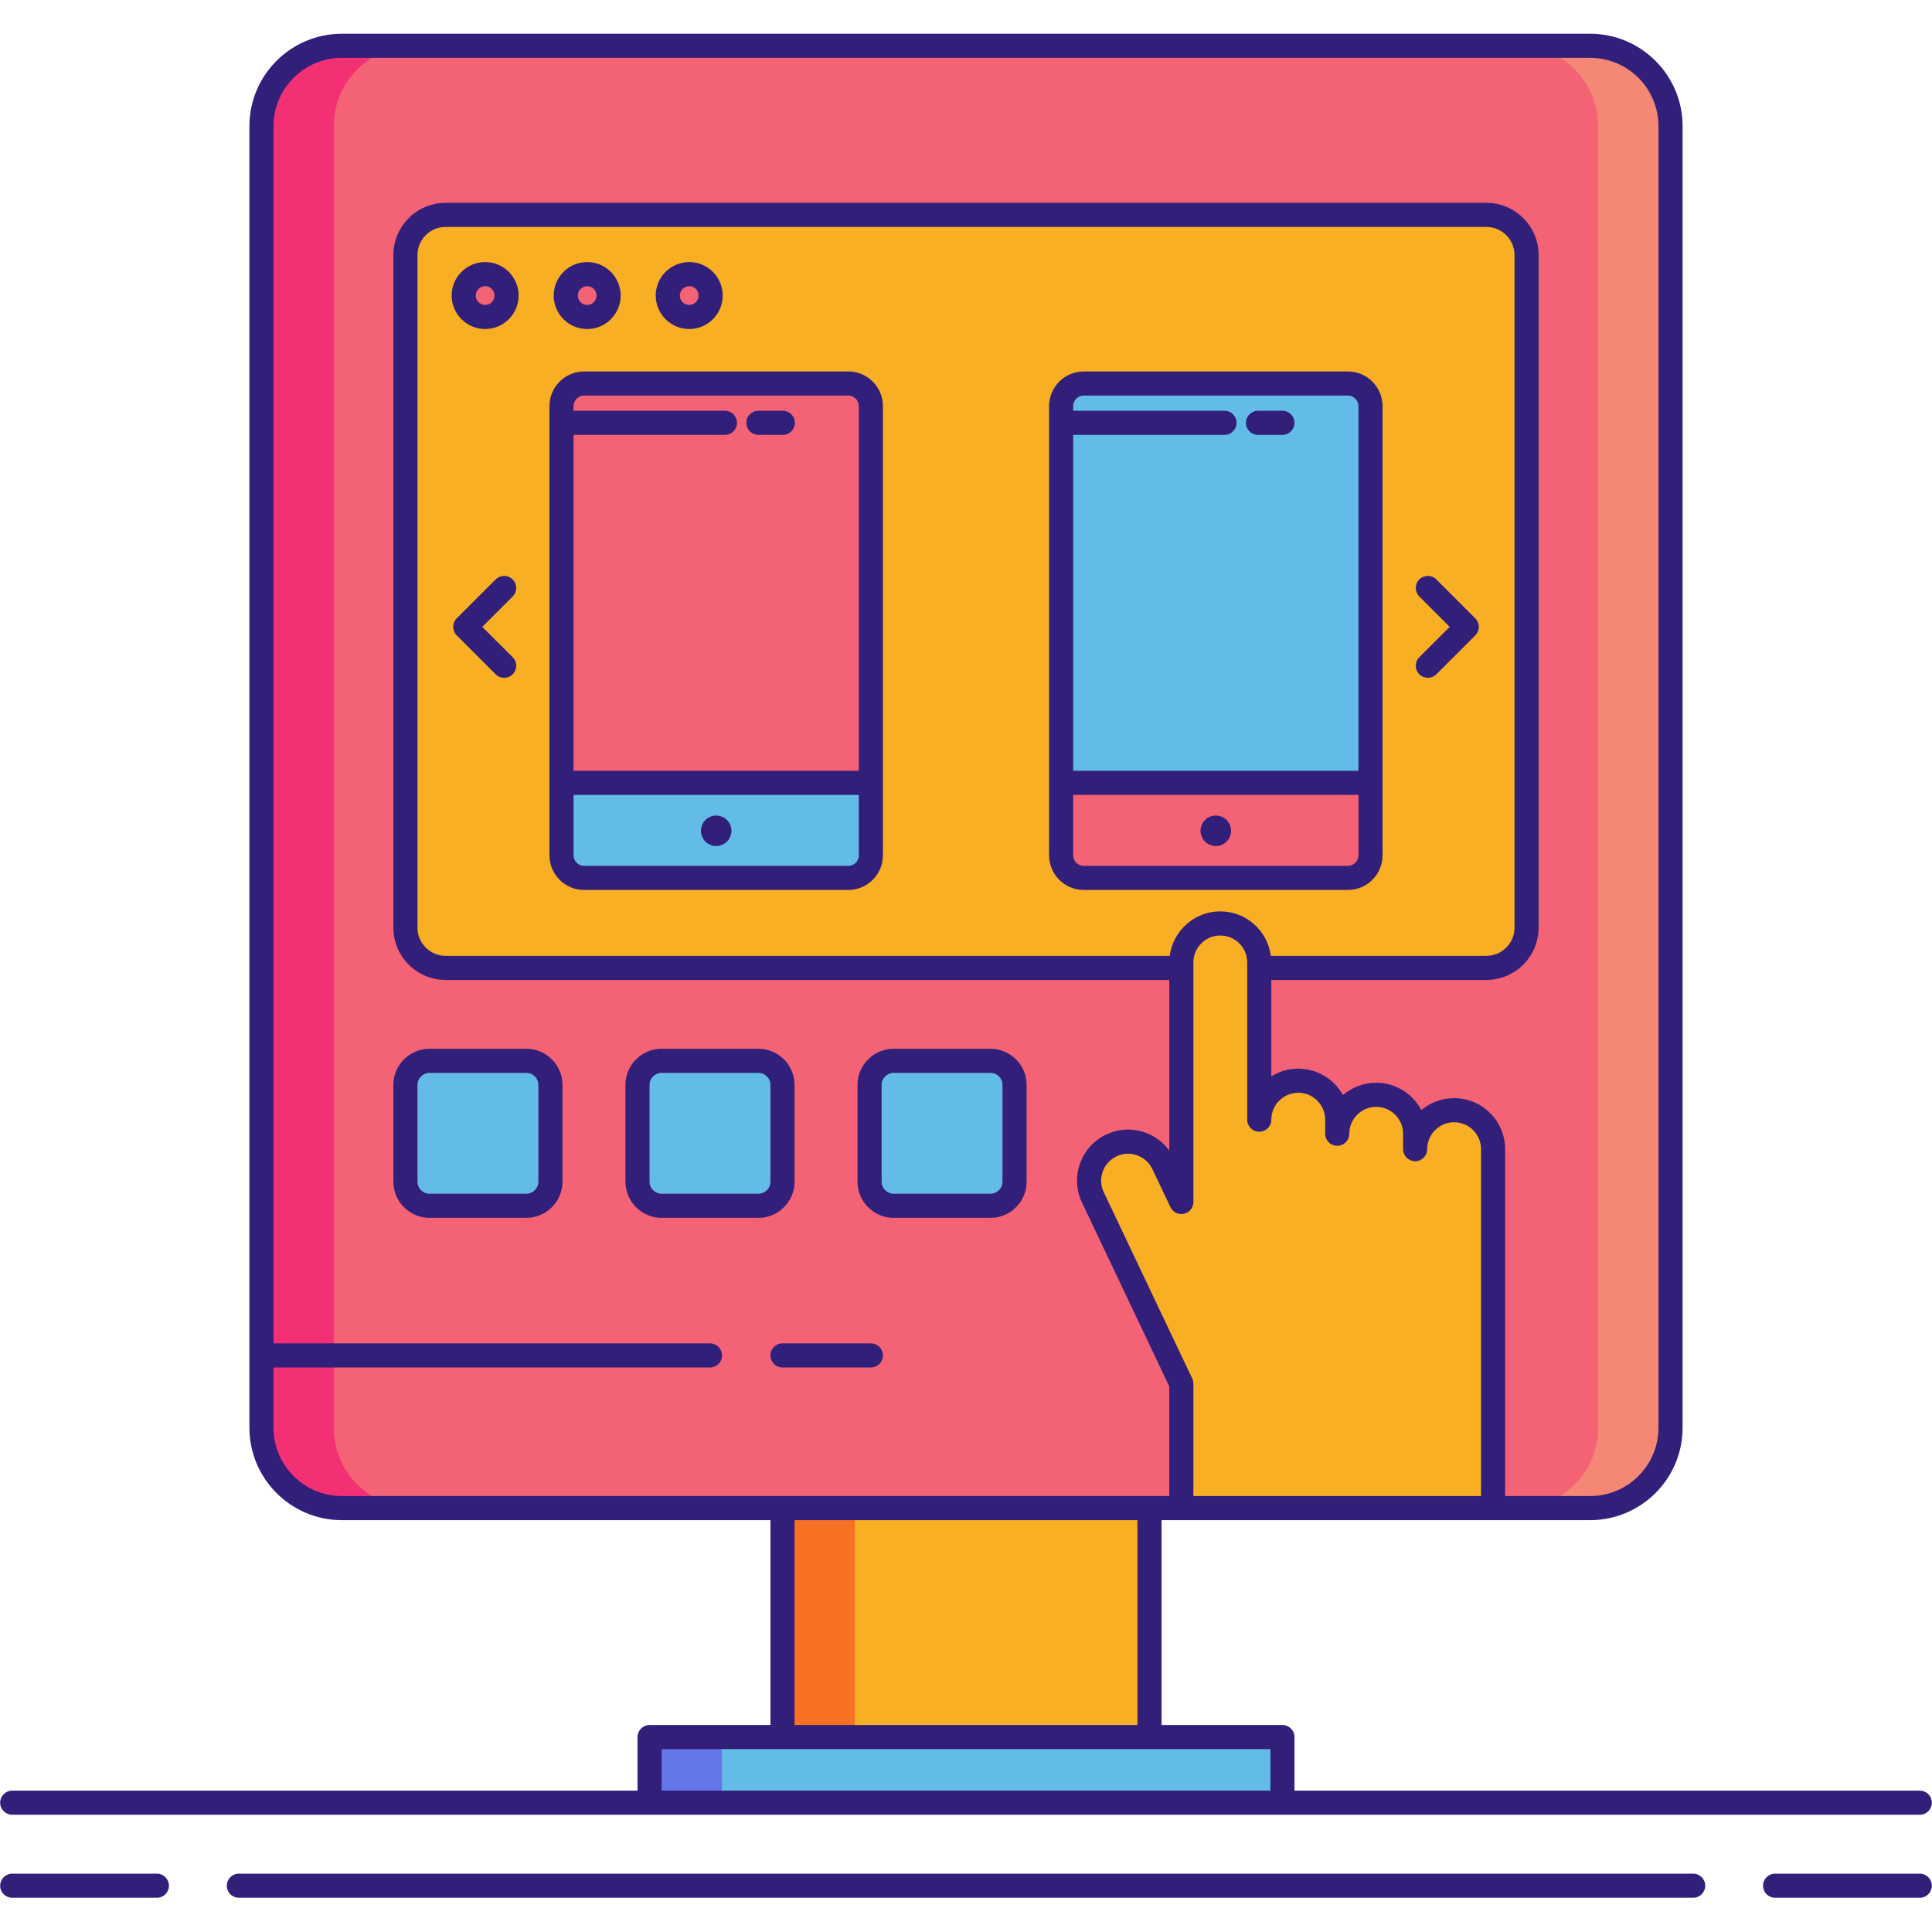 <svg xmlns="http://www.w3.org/2000/svg" xmlns:xlink="http://www.w3.org/1999/xlink" width="500" zoomAndPan="magnify" viewBox="0 0 375 375" height="500" preserveAspectRatio="xMidYMid meet" version="1.0"><defs><clipPath id="0375dfb949"><path d="M 0 363 L 33 363 L 33 368.578 L 0 368.578 Z M 0 363 " clip-rule="nonzero"/></clipPath><clipPath id="7829117d11"><path d="M 342 363 L 375 363 L 375 368.578 L 342 368.578 Z M 342 363 " clip-rule="nonzero"/></clipPath><clipPath id="1d4e4d15bc"><path d="M 44 363 L 331 363 L 331 368.578 L 44 368.578 Z M 44 363 " clip-rule="nonzero"/></clipPath><clipPath id="08e09c03a1"><path d="M 0 6.328 L 375 6.328 L 375 353 L 0 353 Z M 0 6.328 " clip-rule="nonzero"/></clipPath></defs><path fill="#f46275" d="M 308.652 292.719 L 66.348 292.719 C 57.73 292.719 50.75 285.738 50.75 277.125 L 50.75 24.484 C 50.75 15.871 57.73 8.891 66.348 8.891 L 308.652 8.891 C 317.266 8.891 324.25 15.871 324.25 24.484 L 324.25 277.125 C 324.25 285.738 317.27 292.719 308.652 292.719 Z M 308.652 292.719 " fill-opacity="1" fill-rule="nonzero"/><path fill="#f48875" d="M 308.652 8.891 L 294.613 8.891 C 303.23 8.891 310.211 15.871 310.211 24.484 L 310.211 277.125 C 310.211 285.738 303.23 292.719 294.613 292.719 L 308.652 292.719 C 317.27 292.719 324.25 285.738 324.25 277.125 L 324.25 24.484 C 324.25 15.871 317.266 8.891 308.652 8.891 Z M 308.652 8.891 " fill-opacity="1" fill-rule="nonzero"/><path fill="#f43075" d="M 64.789 277.125 L 64.789 24.484 C 64.789 15.871 71.77 8.891 80.387 8.891 L 66.348 8.891 C 57.73 8.891 50.75 15.871 50.75 24.484 L 50.75 277.125 C 50.75 285.738 57.73 292.719 66.348 292.719 L 80.387 292.719 C 71.773 292.719 64.789 285.738 64.789 277.125 Z M 64.789 277.125 " fill-opacity="1" fill-rule="nonzero"/><path fill="#f8af23" d="M 151.883 292.719 L 223.117 292.719 L 223.117 349.902 L 151.883 349.902 Z M 151.883 292.719 " fill-opacity="1" fill-rule="nonzero"/><path fill="#f87023" d="M 151.883 292.719 L 165.922 292.719 L 165.922 349.902 L 151.883 349.902 Z M 151.883 292.719 " fill-opacity="1" fill-rule="nonzero"/><path fill="#63bce7" d="M 126.078 337.164 L 248.922 337.164 L 248.922 349.902 L 126.078 349.902 Z M 126.078 337.164 " fill-opacity="1" fill-rule="nonzero"/><path fill="#6377e7" d="M 126.078 337.164 L 140.117 337.164 L 140.117 349.902 L 126.078 349.902 Z M 126.078 337.164 " fill-opacity="1" fill-rule="nonzero"/><path fill="#f8af23" d="M 288.504 187.867 L 86.496 187.867 C 82.191 187.867 78.695 184.375 78.695 180.07 L 78.695 49.508 C 78.695 45.199 82.191 41.707 86.496 41.707 L 288.504 41.707 C 292.809 41.707 296.305 45.199 296.305 49.508 L 296.305 180.07 C 296.305 184.375 292.809 187.867 288.504 187.867 Z M 288.504 187.867 " fill-opacity="1" fill-rule="nonzero"/><path fill="#63bce7" d="M 102.16 234.043 L 83.375 234.043 C 80.805 234.043 78.695 231.938 78.695 229.363 L 78.695 210.586 C 78.695 208.012 80.805 205.906 83.375 205.906 L 102.16 205.906 C 104.734 205.906 106.84 208.012 106.84 210.586 L 106.84 229.363 C 106.84 231.938 104.734 234.043 102.16 234.043 Z M 102.16 234.043 " fill-opacity="1" fill-rule="nonzero"/><path fill="#63bce7" d="M 147.203 234.043 L 128.418 234.043 C 125.844 234.043 123.738 231.938 123.738 229.363 L 123.738 210.586 C 123.738 208.012 125.844 205.906 128.418 205.906 L 147.203 205.906 C 149.777 205.906 151.883 208.012 151.883 210.586 L 151.883 229.363 C 151.883 231.938 149.777 234.043 147.203 234.043 Z M 147.203 234.043 " fill-opacity="1" fill-rule="nonzero"/><path fill="#63bce7" d="M 192.246 234.043 L 173.461 234.043 C 170.887 234.043 168.781 231.938 168.781 229.363 L 168.781 210.586 C 168.781 208.012 170.887 205.906 173.461 205.906 L 192.246 205.906 C 194.82 205.906 196.926 208.012 196.926 210.586 L 196.926 229.363 C 196.926 231.938 194.82 234.043 192.246 234.043 Z M 192.246 234.043 " fill-opacity="1" fill-rule="nonzero"/><path fill="#f46275" d="M 164.645 74.438 L 113.383 74.438 C 110.965 74.438 108.988 76.414 108.988 78.832 L 108.988 151.953 L 169.039 151.953 L 169.039 78.832 C 169.039 76.414 167.062 74.438 164.645 74.438 Z M 164.645 74.438 " fill-opacity="1" fill-rule="nonzero"/><path fill="#63bce7" d="M 108.988 151.953 L 108.988 166.012 C 108.988 168.426 110.965 170.402 113.383 170.402 L 164.645 170.402 C 167.062 170.402 169.039 168.426 169.039 166.012 L 169.039 151.953 Z M 108.988 151.953 " fill-opacity="1" fill-rule="nonzero"/><path fill="#321f7a" d="M 141.973 161.254 C 141.973 161.648 141.895 162.023 141.746 162.387 C 141.598 162.75 141.383 163.07 141.105 163.348 C 140.828 163.625 140.508 163.84 140.145 163.988 C 139.781 164.137 139.406 164.215 139.012 164.215 C 138.621 164.215 138.242 164.137 137.879 163.988 C 137.516 163.84 137.195 163.625 136.918 163.348 C 136.641 163.07 136.43 162.75 136.277 162.387 C 136.129 162.023 136.055 161.648 136.055 161.254 C 136.055 160.863 136.129 160.484 136.277 160.121 C 136.43 159.762 136.641 159.441 136.918 159.164 C 137.195 158.887 137.516 158.672 137.879 158.523 C 138.242 158.371 138.621 158.297 139.012 158.297 C 139.406 158.297 139.781 158.371 140.145 158.523 C 140.508 158.672 140.828 158.887 141.105 159.164 C 141.383 159.441 141.598 159.762 141.746 160.121 C 141.895 160.484 141.973 160.863 141.973 161.254 Z M 141.973 161.254 " fill-opacity="1" fill-rule="nonzero"/><path fill="#63bce7" d="M 261.617 74.438 L 210.355 74.438 C 207.938 74.438 205.961 76.414 205.961 78.832 L 205.961 151.953 L 266.012 151.953 L 266.012 78.832 C 266.012 76.414 264.035 74.438 261.617 74.438 Z M 261.617 74.438 " fill-opacity="1" fill-rule="nonzero"/><path fill="#f46275" d="M 205.961 151.953 L 205.961 166.012 C 205.961 168.426 207.938 170.402 210.355 170.402 L 261.621 170.402 C 264.035 170.402 266.016 168.426 266.016 166.012 L 266.016 151.953 Z M 205.961 151.953 " fill-opacity="1" fill-rule="nonzero"/><path fill="#321f7a" d="M 238.945 161.254 C 238.945 161.648 238.871 162.023 238.719 162.387 C 238.57 162.75 238.355 163.07 238.078 163.348 C 237.801 163.625 237.48 163.84 237.117 163.988 C 236.758 164.137 236.379 164.215 235.988 164.215 C 235.594 164.215 235.215 164.137 234.855 163.988 C 234.492 163.84 234.172 163.625 233.895 163.348 C 233.617 163.07 233.402 162.75 233.254 162.387 C 233.102 162.023 233.027 161.648 233.027 161.254 C 233.027 160.863 233.102 160.484 233.254 160.121 C 233.402 159.762 233.617 159.441 233.895 159.164 C 234.172 158.887 234.492 158.672 234.855 158.523 C 235.215 158.371 235.594 158.297 235.988 158.297 C 236.379 158.297 236.758 158.371 237.117 158.523 C 237.48 158.672 237.801 158.887 238.078 159.164 C 238.355 159.441 238.57 159.762 238.719 160.121 C 238.871 160.484 238.945 160.863 238.945 161.254 Z M 238.945 161.254 " fill-opacity="1" fill-rule="nonzero"/><path fill="#f46275" d="M 98.328 57.363 C 98.328 57.637 98.301 57.906 98.246 58.176 C 98.195 58.445 98.113 58.703 98.012 58.957 C 97.906 59.207 97.777 59.449 97.625 59.676 C 97.473 59.902 97.301 60.113 97.109 60.305 C 96.914 60.5 96.703 60.672 96.477 60.824 C 96.25 60.973 96.012 61.102 95.758 61.207 C 95.508 61.312 95.246 61.391 94.977 61.445 C 94.711 61.496 94.441 61.523 94.168 61.523 C 93.895 61.523 93.621 61.496 93.355 61.445 C 93.086 61.391 92.828 61.312 92.574 61.207 C 92.32 61.102 92.082 60.973 91.855 60.824 C 91.629 60.672 91.418 60.5 91.227 60.305 C 91.031 60.113 90.859 59.902 90.707 59.676 C 90.555 59.449 90.426 59.207 90.324 58.957 C 90.219 58.703 90.141 58.445 90.086 58.176 C 90.031 57.906 90.008 57.637 90.008 57.363 C 90.008 57.09 90.031 56.82 90.086 56.555 C 90.141 56.285 90.219 56.023 90.324 55.773 C 90.426 55.52 90.555 55.281 90.707 55.055 C 90.859 54.828 91.031 54.617 91.227 54.422 C 91.418 54.23 91.629 54.059 91.855 53.906 C 92.082 53.754 92.32 53.625 92.574 53.523 C 92.828 53.418 93.086 53.34 93.355 53.285 C 93.621 53.23 93.895 53.207 94.168 53.207 C 94.441 53.207 94.711 53.23 94.977 53.285 C 95.246 53.34 95.508 53.418 95.758 53.523 C 96.012 53.625 96.25 53.754 96.477 53.906 C 96.703 54.059 96.914 54.23 97.109 54.422 C 97.301 54.617 97.473 54.828 97.625 55.055 C 97.777 55.281 97.906 55.52 98.012 55.773 C 98.113 56.023 98.195 56.285 98.246 56.555 C 98.301 56.82 98.328 57.09 98.328 57.363 Z M 98.328 57.363 " fill-opacity="1" fill-rule="nonzero"/><path fill="#f46275" d="M 118.133 57.363 C 118.133 57.637 118.105 57.906 118.055 58.176 C 118 58.445 117.922 58.703 117.816 58.957 C 117.711 59.207 117.582 59.449 117.434 59.676 C 117.281 59.902 117.109 60.113 116.914 60.305 C 116.723 60.5 116.512 60.672 116.285 60.824 C 116.059 60.973 115.816 61.102 115.566 61.207 C 115.312 61.312 115.051 61.391 114.785 61.445 C 114.516 61.496 114.246 61.523 113.973 61.523 C 113.699 61.523 113.43 61.496 113.16 61.445 C 112.895 61.391 112.633 61.312 112.379 61.207 C 112.129 61.102 111.887 60.973 111.66 60.824 C 111.434 60.672 111.223 60.5 111.031 60.305 C 110.836 60.113 110.664 59.902 110.512 59.676 C 110.363 59.449 110.234 59.207 110.129 58.957 C 110.023 58.703 109.945 58.445 109.891 58.176 C 109.84 57.906 109.812 57.637 109.812 57.363 C 109.812 57.09 109.84 56.82 109.891 56.555 C 109.945 56.285 110.023 56.023 110.129 55.773 C 110.234 55.52 110.363 55.281 110.512 55.055 C 110.664 54.828 110.836 54.617 111.031 54.422 C 111.223 54.23 111.434 54.059 111.66 53.906 C 111.887 53.754 112.129 53.625 112.379 53.523 C 112.633 53.418 112.895 53.34 113.16 53.285 C 113.43 53.23 113.699 53.207 113.973 53.207 C 114.246 53.207 114.516 53.23 114.785 53.285 C 115.051 53.34 115.312 53.418 115.566 53.523 C 115.816 53.625 116.059 53.754 116.285 53.906 C 116.512 54.059 116.723 54.23 116.914 54.422 C 117.109 54.617 117.281 54.828 117.434 55.055 C 117.582 55.281 117.711 55.52 117.816 55.773 C 117.922 56.023 118 56.285 118.055 56.555 C 118.105 56.82 118.133 57.09 118.133 57.363 Z M 118.133 57.363 " fill-opacity="1" fill-rule="nonzero"/><path fill="#f46275" d="M 137.938 57.363 C 137.938 57.637 137.914 57.906 137.859 58.176 C 137.805 58.445 137.727 58.703 137.621 58.957 C 137.52 59.207 137.391 59.449 137.238 59.676 C 137.086 59.902 136.914 60.113 136.719 60.305 C 136.527 60.5 136.316 60.672 136.09 60.824 C 135.863 60.973 135.621 61.102 135.371 61.207 C 135.117 61.312 134.859 61.391 134.59 61.445 C 134.324 61.496 134.051 61.523 133.777 61.523 C 133.504 61.523 133.234 61.496 132.969 61.445 C 132.699 61.391 132.438 61.312 132.188 61.207 C 131.934 61.102 131.695 60.973 131.469 60.824 C 131.238 60.672 131.031 60.5 130.836 60.305 C 130.645 60.113 130.473 59.902 130.32 59.676 C 130.168 59.449 130.039 59.207 129.934 58.957 C 129.832 58.703 129.75 58.445 129.699 58.176 C 129.645 57.906 129.617 57.637 129.617 57.363 C 129.617 57.09 129.645 56.82 129.699 56.555 C 129.75 56.285 129.832 56.023 129.934 55.773 C 130.039 55.52 130.168 55.281 130.32 55.055 C 130.473 54.828 130.645 54.617 130.836 54.422 C 131.031 54.23 131.238 54.059 131.469 53.906 C 131.695 53.754 131.934 53.625 132.188 53.523 C 132.438 53.418 132.699 53.34 132.969 53.285 C 133.234 53.23 133.504 53.207 133.777 53.207 C 134.051 53.207 134.324 53.23 134.59 53.285 C 134.859 53.34 135.117 53.418 135.371 53.523 C 135.621 53.625 135.863 53.754 136.09 53.906 C 136.316 54.059 136.527 54.23 136.719 54.422 C 136.914 54.617 137.086 54.828 137.238 55.055 C 137.391 55.281 137.52 55.52 137.621 55.773 C 137.727 56.023 137.805 56.285 137.859 56.555 C 137.914 56.82 137.938 57.09 137.938 57.363 Z M 137.938 57.363 " fill-opacity="1" fill-rule="nonzero"/><path fill="#f8af23" d="M 228.617 267.137 L 212.125 232.402 C 210.332 228.633 211.941 224.121 215.715 222.332 C 219.488 220.539 224 222.148 225.789 225.918 L 229.297 233.305 L 229.297 186.805 C 229.297 182.625 232.684 179.242 236.859 179.242 C 241.039 179.242 244.426 182.625 244.426 186.805 L 244.426 217.328 C 244.426 213.152 247.809 209.766 251.988 209.766 C 256.164 209.766 259.551 213.152 259.551 217.328 L 259.551 220.062 C 259.551 215.887 262.938 212.5 267.117 212.5 C 271.293 212.5 274.68 215.887 274.68 220.062 L 274.68 223.055 C 274.68 218.879 278.066 215.492 282.242 215.492 C 286.422 215.492 289.809 218.879 289.809 223.055 L 289.809 292.719 L 229.301 292.719 L 229.301 268.562 Z M 228.617 267.137 " fill-opacity="1" fill-rule="nonzero"/><path fill="#321f7a" d="M 102.16 203.566 L 83.375 203.566 C 79.508 203.566 76.355 206.715 76.355 210.586 L 76.355 229.363 C 76.355 233.234 79.508 236.383 83.375 236.383 L 102.16 236.383 C 106.031 236.383 109.18 233.234 109.18 229.363 L 109.18 210.586 C 109.18 206.715 106.031 203.566 102.16 203.566 Z M 104.5 229.363 C 104.5 230.652 103.449 231.703 102.16 231.703 L 83.375 231.703 C 82.086 231.703 81.035 230.652 81.035 229.363 L 81.035 210.586 C 81.035 209.297 82.086 208.246 83.375 208.246 L 102.16 208.246 C 103.449 208.246 104.5 209.297 104.5 210.586 Z M 104.5 229.363 " fill-opacity="1" fill-rule="nonzero"/><path fill="#321f7a" d="M 154.223 229.363 L 154.223 210.586 C 154.223 206.715 151.074 203.566 147.203 203.566 L 128.418 203.566 C 124.547 203.566 121.398 206.715 121.398 210.586 L 121.398 229.363 C 121.398 233.234 124.547 236.383 128.418 236.383 L 147.203 236.383 C 151.074 236.383 154.223 233.234 154.223 229.363 Z M 149.543 229.363 C 149.543 230.652 148.492 231.703 147.203 231.703 L 128.418 231.703 C 127.129 231.703 126.078 230.652 126.078 229.363 L 126.078 210.586 C 126.078 209.297 127.129 208.246 128.418 208.246 L 147.203 208.246 C 148.492 208.246 149.543 209.297 149.543 210.586 Z M 149.543 229.363 " fill-opacity="1" fill-rule="nonzero"/><path fill="#321f7a" d="M 173.461 236.383 L 192.246 236.383 C 196.117 236.383 199.266 233.234 199.266 229.363 L 199.266 210.586 C 199.266 206.715 196.117 203.566 192.246 203.566 L 173.461 203.566 C 169.59 203.566 166.441 206.715 166.441 210.586 L 166.441 229.363 C 166.441 233.234 169.59 236.383 173.461 236.383 Z M 171.121 210.586 C 171.121 209.297 172.172 208.246 173.461 208.246 L 192.246 208.246 C 193.535 208.246 194.586 209.297 194.586 210.586 L 194.586 229.363 C 194.586 230.652 193.535 231.703 192.246 231.703 L 173.461 231.703 C 172.172 231.703 171.121 230.652 171.121 229.363 Z M 171.121 210.586 " fill-opacity="1" fill-rule="nonzero"/><g clip-path="url(#0375dfb949)"><path fill="#321f7a" d="M 30.453 363.676 L 2.371 363.676 C 1.078 363.676 0.031 364.723 0.031 366.016 C 0.031 367.309 1.078 368.355 2.371 368.355 L 30.453 368.355 C 31.746 368.355 32.793 367.309 32.793 366.016 C 32.793 364.723 31.746 363.676 30.453 363.676 Z M 30.453 363.676 " fill-opacity="1" fill-rule="nonzero"/></g><g clip-path="url(#7829117d11)"><path fill="#321f7a" d="M 372.629 363.676 L 344.547 363.676 C 343.254 363.676 342.207 364.723 342.207 366.016 C 342.207 367.309 343.254 368.355 344.547 368.355 L 372.629 368.355 C 373.922 368.355 374.969 367.309 374.969 366.016 C 374.969 364.723 373.922 363.676 372.629 363.676 Z M 372.629 363.676 " fill-opacity="1" fill-rule="nonzero"/></g><g clip-path="url(#1d4e4d15bc)"><path fill="#321f7a" d="M 328.637 363.676 L 46.363 363.676 C 45.07 363.676 44.023 364.723 44.023 366.016 C 44.023 367.309 45.07 368.355 46.363 368.355 L 328.641 368.355 C 329.93 368.355 330.98 367.309 330.98 366.016 C 330.98 364.723 329.93 363.676 328.637 363.676 Z M 328.637 363.676 " fill-opacity="1" fill-rule="nonzero"/></g><g clip-path="url(#08e09c03a1)"><path fill="#321f7a" d="M 2.371 352.242 L 372.629 352.242 C 373.922 352.242 374.969 351.195 374.969 349.902 C 374.969 348.609 373.922 347.562 372.629 347.562 L 251.262 347.562 L 251.262 337.164 C 251.262 335.871 250.211 334.824 248.922 334.824 L 225.457 334.824 L 225.457 295.059 L 308.652 295.059 C 318.543 295.059 326.59 287.012 326.59 277.125 L 326.59 24.484 C 326.59 14.598 318.543 6.551 308.652 6.551 L 66.348 6.551 C 56.457 6.551 48.41 14.598 48.41 24.484 L 48.41 277.125 C 48.41 287.012 56.457 295.059 66.348 295.059 L 149.543 295.059 L 149.543 334.824 L 126.078 334.824 C 124.789 334.824 123.738 335.871 123.738 337.164 L 123.738 347.562 L 2.371 347.562 C 1.078 347.562 0.031 348.609 0.031 349.902 C 0.031 351.195 1.078 352.242 2.371 352.242 Z M 231.637 290.379 L 231.637 268.562 C 231.637 268.215 231.559 267.871 231.406 267.559 L 214.238 231.398 C 213.641 230.141 213.57 228.723 214.035 227.41 C 214.504 226.094 215.457 225.043 216.719 224.445 C 219.32 223.207 222.441 224.32 223.676 226.922 L 227.184 234.309 C 227.652 235.297 228.746 235.832 229.812 235.586 C 230.879 235.348 231.637 234.398 231.637 233.305 L 231.637 186.805 C 231.637 183.922 233.98 181.582 236.863 181.582 C 239.742 181.582 242.086 183.922 242.086 186.805 L 242.086 217.328 C 242.086 218.621 243.133 219.668 244.426 219.668 C 245.719 219.668 246.766 218.621 246.766 217.328 C 246.766 214.449 249.109 212.105 251.988 212.105 C 254.871 212.105 257.215 214.449 257.215 217.328 L 257.215 220.062 C 257.215 221.355 258.262 222.402 259.555 222.402 C 260.844 222.402 261.895 221.355 261.895 220.062 C 261.895 217.184 264.234 214.84 267.117 214.84 C 270 214.84 272.34 217.184 272.34 220.062 L 272.34 223.051 C 272.34 224.344 273.391 225.391 274.68 225.391 C 275.973 225.391 277.02 224.344 277.02 223.051 C 277.02 220.172 279.363 217.828 282.246 217.828 C 285.125 217.828 287.469 220.172 287.469 223.051 L 287.469 290.379 Z M 246.672 185.527 C 246.043 180.668 241.887 176.898 236.859 176.898 C 231.832 176.898 227.676 180.668 227.047 185.527 L 86.496 185.527 C 83.484 185.527 81.035 183.078 81.035 180.07 L 81.035 49.504 C 81.035 46.496 83.484 44.047 86.496 44.047 L 288.504 44.047 C 291.516 44.047 293.965 46.496 293.965 49.504 L 293.965 180.07 C 293.965 183.078 291.516 185.527 288.504 185.527 Z M 53.09 277.125 L 53.09 265.43 L 137.812 265.43 C 139.102 265.43 140.152 264.383 140.152 263.09 C 140.152 261.797 139.102 260.75 137.812 260.75 L 53.09 260.75 L 53.09 24.484 C 53.09 17.176 59.035 11.23 66.348 11.23 L 308.652 11.23 C 315.965 11.23 321.91 17.176 321.91 24.484 L 321.91 277.125 C 321.91 284.434 315.965 290.379 308.652 290.379 L 292.145 290.379 L 292.145 223.051 C 292.145 217.594 287.699 213.152 282.238 213.152 C 279.82 213.152 277.602 214.02 275.883 215.465 C 274.223 212.312 270.914 210.16 267.113 210.16 C 264.652 210.16 262.395 211.062 260.66 212.555 C 258.973 209.5 255.719 207.426 251.984 207.426 C 250.066 207.426 248.277 207.973 246.762 208.918 L 246.762 190.207 L 288.504 190.207 C 294.094 190.207 298.641 185.656 298.641 180.07 L 298.641 49.504 C 298.641 43.914 294.094 39.367 288.504 39.367 L 86.496 39.367 C 80.906 39.367 76.355 43.914 76.355 49.504 L 76.355 180.07 C 76.355 185.656 80.906 190.207 86.496 190.207 L 226.957 190.207 L 226.957 223.316 C 225.793 221.723 224.18 220.508 222.281 219.832 C 219.785 218.945 217.098 219.082 214.711 220.215 C 212.32 221.352 210.516 223.348 209.629 225.836 C 208.738 228.328 208.875 231.016 210.008 233.406 L 226.5 268.137 C 226.5 268.141 226.5 268.141 226.504 268.145 L 226.953 269.09 L 226.953 290.379 L 66.348 290.379 C 59.035 290.379 53.09 284.434 53.09 277.125 Z M 154.223 295.059 L 220.777 295.059 L 220.777 334.824 L 154.223 334.824 Z M 128.418 339.504 L 246.582 339.504 L 246.582 347.562 L 128.418 347.562 Z M 128.418 339.504 " fill-opacity="1" fill-rule="nonzero"/></g><path fill="#321f7a" d="M 164.645 72.098 L 113.379 72.098 C 109.668 72.098 106.648 75.121 106.648 78.832 L 106.648 166.012 C 106.648 169.723 109.668 172.742 113.379 172.742 L 164.645 172.742 C 168.355 172.742 171.375 169.719 171.375 166.012 L 171.375 78.832 C 171.379 75.117 168.359 72.098 164.645 72.098 Z M 113.379 76.777 L 164.645 76.777 C 165.777 76.777 166.695 77.699 166.695 78.832 L 166.695 149.613 L 111.328 149.613 L 111.328 84.41 L 140.707 84.41 C 141.996 84.41 143.047 83.363 143.047 82.07 C 143.047 80.777 141.996 79.73 140.707 79.73 L 111.328 79.73 L 111.328 78.828 C 111.328 77.699 112.25 76.777 113.379 76.777 Z M 166.699 166.012 C 166.699 167.141 165.777 168.062 164.645 168.062 L 113.379 168.062 C 112.246 168.062 111.328 167.141 111.328 166.012 L 111.328 154.293 L 166.699 154.293 Z M 166.699 166.012 " fill-opacity="1" fill-rule="nonzero"/><path fill="#321f7a" d="M 147.203 84.41 L 151.941 84.41 C 153.234 84.41 154.281 83.363 154.281 82.07 C 154.281 80.777 153.234 79.73 151.941 79.73 L 147.203 79.73 C 145.91 79.73 144.863 80.777 144.863 82.07 C 144.863 83.363 145.91 84.41 147.203 84.41 Z M 147.203 84.41 " fill-opacity="1" fill-rule="nonzero"/><path fill="#321f7a" d="M 261.621 72.098 L 210.355 72.098 C 206.645 72.098 203.625 75.121 203.625 78.832 L 203.625 166.012 C 203.625 169.723 206.645 172.742 210.355 172.742 L 261.621 172.742 C 265.332 172.742 268.352 169.719 268.352 166.012 L 268.352 78.832 C 268.352 75.117 265.332 72.098 261.621 72.098 Z M 210.355 76.777 L 261.617 76.777 C 262.75 76.777 263.672 77.699 263.672 78.832 L 263.672 149.613 L 208.301 149.613 L 208.301 84.41 L 237.68 84.41 C 238.973 84.41 240.02 83.363 240.02 82.07 C 240.02 80.777 238.973 79.73 237.68 79.73 L 208.301 79.73 L 208.301 78.828 C 208.301 77.699 209.223 76.777 210.355 76.777 Z M 263.672 166.012 C 263.672 167.141 262.75 168.062 261.621 168.062 L 210.355 168.062 C 209.223 168.062 208.305 167.141 208.305 166.012 L 208.305 154.293 L 263.676 154.293 L 263.676 166.012 Z M 263.672 166.012 " fill-opacity="1" fill-rule="nonzero"/><path fill="#321f7a" d="M 244.176 84.41 L 248.918 84.41 C 250.207 84.41 251.258 83.363 251.258 82.07 C 251.258 80.777 250.207 79.73 248.918 79.73 L 244.176 79.73 C 242.883 79.73 241.836 80.777 241.836 82.07 C 241.836 83.363 242.883 84.41 244.176 84.41 Z M 244.176 84.41 " fill-opacity="1" fill-rule="nonzero"/><path fill="#321f7a" d="M 94.168 50.867 C 90.582 50.867 87.668 53.781 87.668 57.367 C 87.668 60.949 90.582 63.863 94.168 63.863 C 97.75 63.863 100.664 60.949 100.664 57.367 C 100.664 53.781 97.75 50.867 94.168 50.867 Z M 94.168 59.184 C 93.16 59.184 92.348 58.367 92.348 57.363 C 92.348 56.359 93.16 55.543 94.168 55.543 C 95.168 55.543 95.984 56.359 95.984 57.363 C 95.984 58.367 95.168 59.184 94.168 59.184 Z M 94.168 59.184 " fill-opacity="1" fill-rule="nonzero"/><path fill="#321f7a" d="M 113.973 63.863 C 117.555 63.863 120.473 60.949 120.473 57.363 C 120.473 53.781 117.555 50.867 113.973 50.867 C 110.387 50.867 107.473 53.781 107.473 57.363 C 107.473 60.949 110.387 63.863 113.973 63.863 Z M 113.973 55.547 C 114.977 55.547 115.793 56.363 115.793 57.367 C 115.793 58.367 114.977 59.188 113.973 59.188 C 112.969 59.188 112.152 58.371 112.152 57.367 C 112.152 56.363 112.969 55.547 113.973 55.547 Z M 113.973 55.547 " fill-opacity="1" fill-rule="nonzero"/><path fill="#321f7a" d="M 133.777 63.863 C 137.363 63.863 140.277 60.949 140.277 57.363 C 140.277 53.781 137.363 50.867 133.777 50.867 C 130.195 50.867 127.277 53.781 127.277 57.363 C 127.277 60.949 130.195 63.863 133.777 63.863 Z M 133.777 55.547 C 134.781 55.547 135.598 56.363 135.598 57.367 C 135.598 58.367 134.781 59.188 133.777 59.188 C 132.773 59.188 131.957 58.371 131.957 57.367 C 131.957 56.363 132.773 55.547 133.777 55.547 Z M 133.777 55.547 " fill-opacity="1" fill-rule="nonzero"/><path fill="#321f7a" d="M 99.512 112.469 C 98.598 111.555 97.117 111.555 96.203 112.469 L 88.648 120.02 C 88.211 120.457 87.965 121.055 87.965 121.676 C 87.965 122.297 88.211 122.891 88.648 123.328 L 96.203 130.879 C 96.66 131.336 97.262 131.566 97.859 131.566 C 98.457 131.566 99.059 131.336 99.516 130.879 C 100.43 129.969 100.43 128.484 99.516 127.574 L 93.613 121.676 L 99.516 115.777 C 100.426 114.863 100.426 113.383 99.512 112.469 Z M 99.512 112.469 " fill-opacity="1" fill-rule="nonzero"/><path fill="#321f7a" d="M 278.797 112.469 C 277.883 111.555 276.402 111.555 275.488 112.469 C 274.574 113.379 274.574 114.863 275.488 115.777 L 281.387 121.672 L 275.488 127.57 C 274.574 128.484 274.574 129.965 275.488 130.879 C 275.945 131.336 276.543 131.562 277.145 131.562 C 277.742 131.562 278.34 131.336 278.797 130.879 L 286.352 123.328 C 286.789 122.891 287.039 122.293 287.039 121.672 C 287.039 121.055 286.789 120.457 286.352 120.02 Z M 278.797 112.469 " fill-opacity="1" fill-rule="nonzero"/><path fill="#321f7a" d="M 169.039 265.43 C 170.332 265.43 171.379 264.383 171.379 263.09 C 171.379 261.797 170.332 260.75 169.039 260.75 L 151.883 260.75 C 150.59 260.75 149.543 261.797 149.543 263.09 C 149.543 264.383 150.59 265.43 151.883 265.43 Z M 169.039 265.43 " fill-opacity="1" fill-rule="nonzero"/></svg>